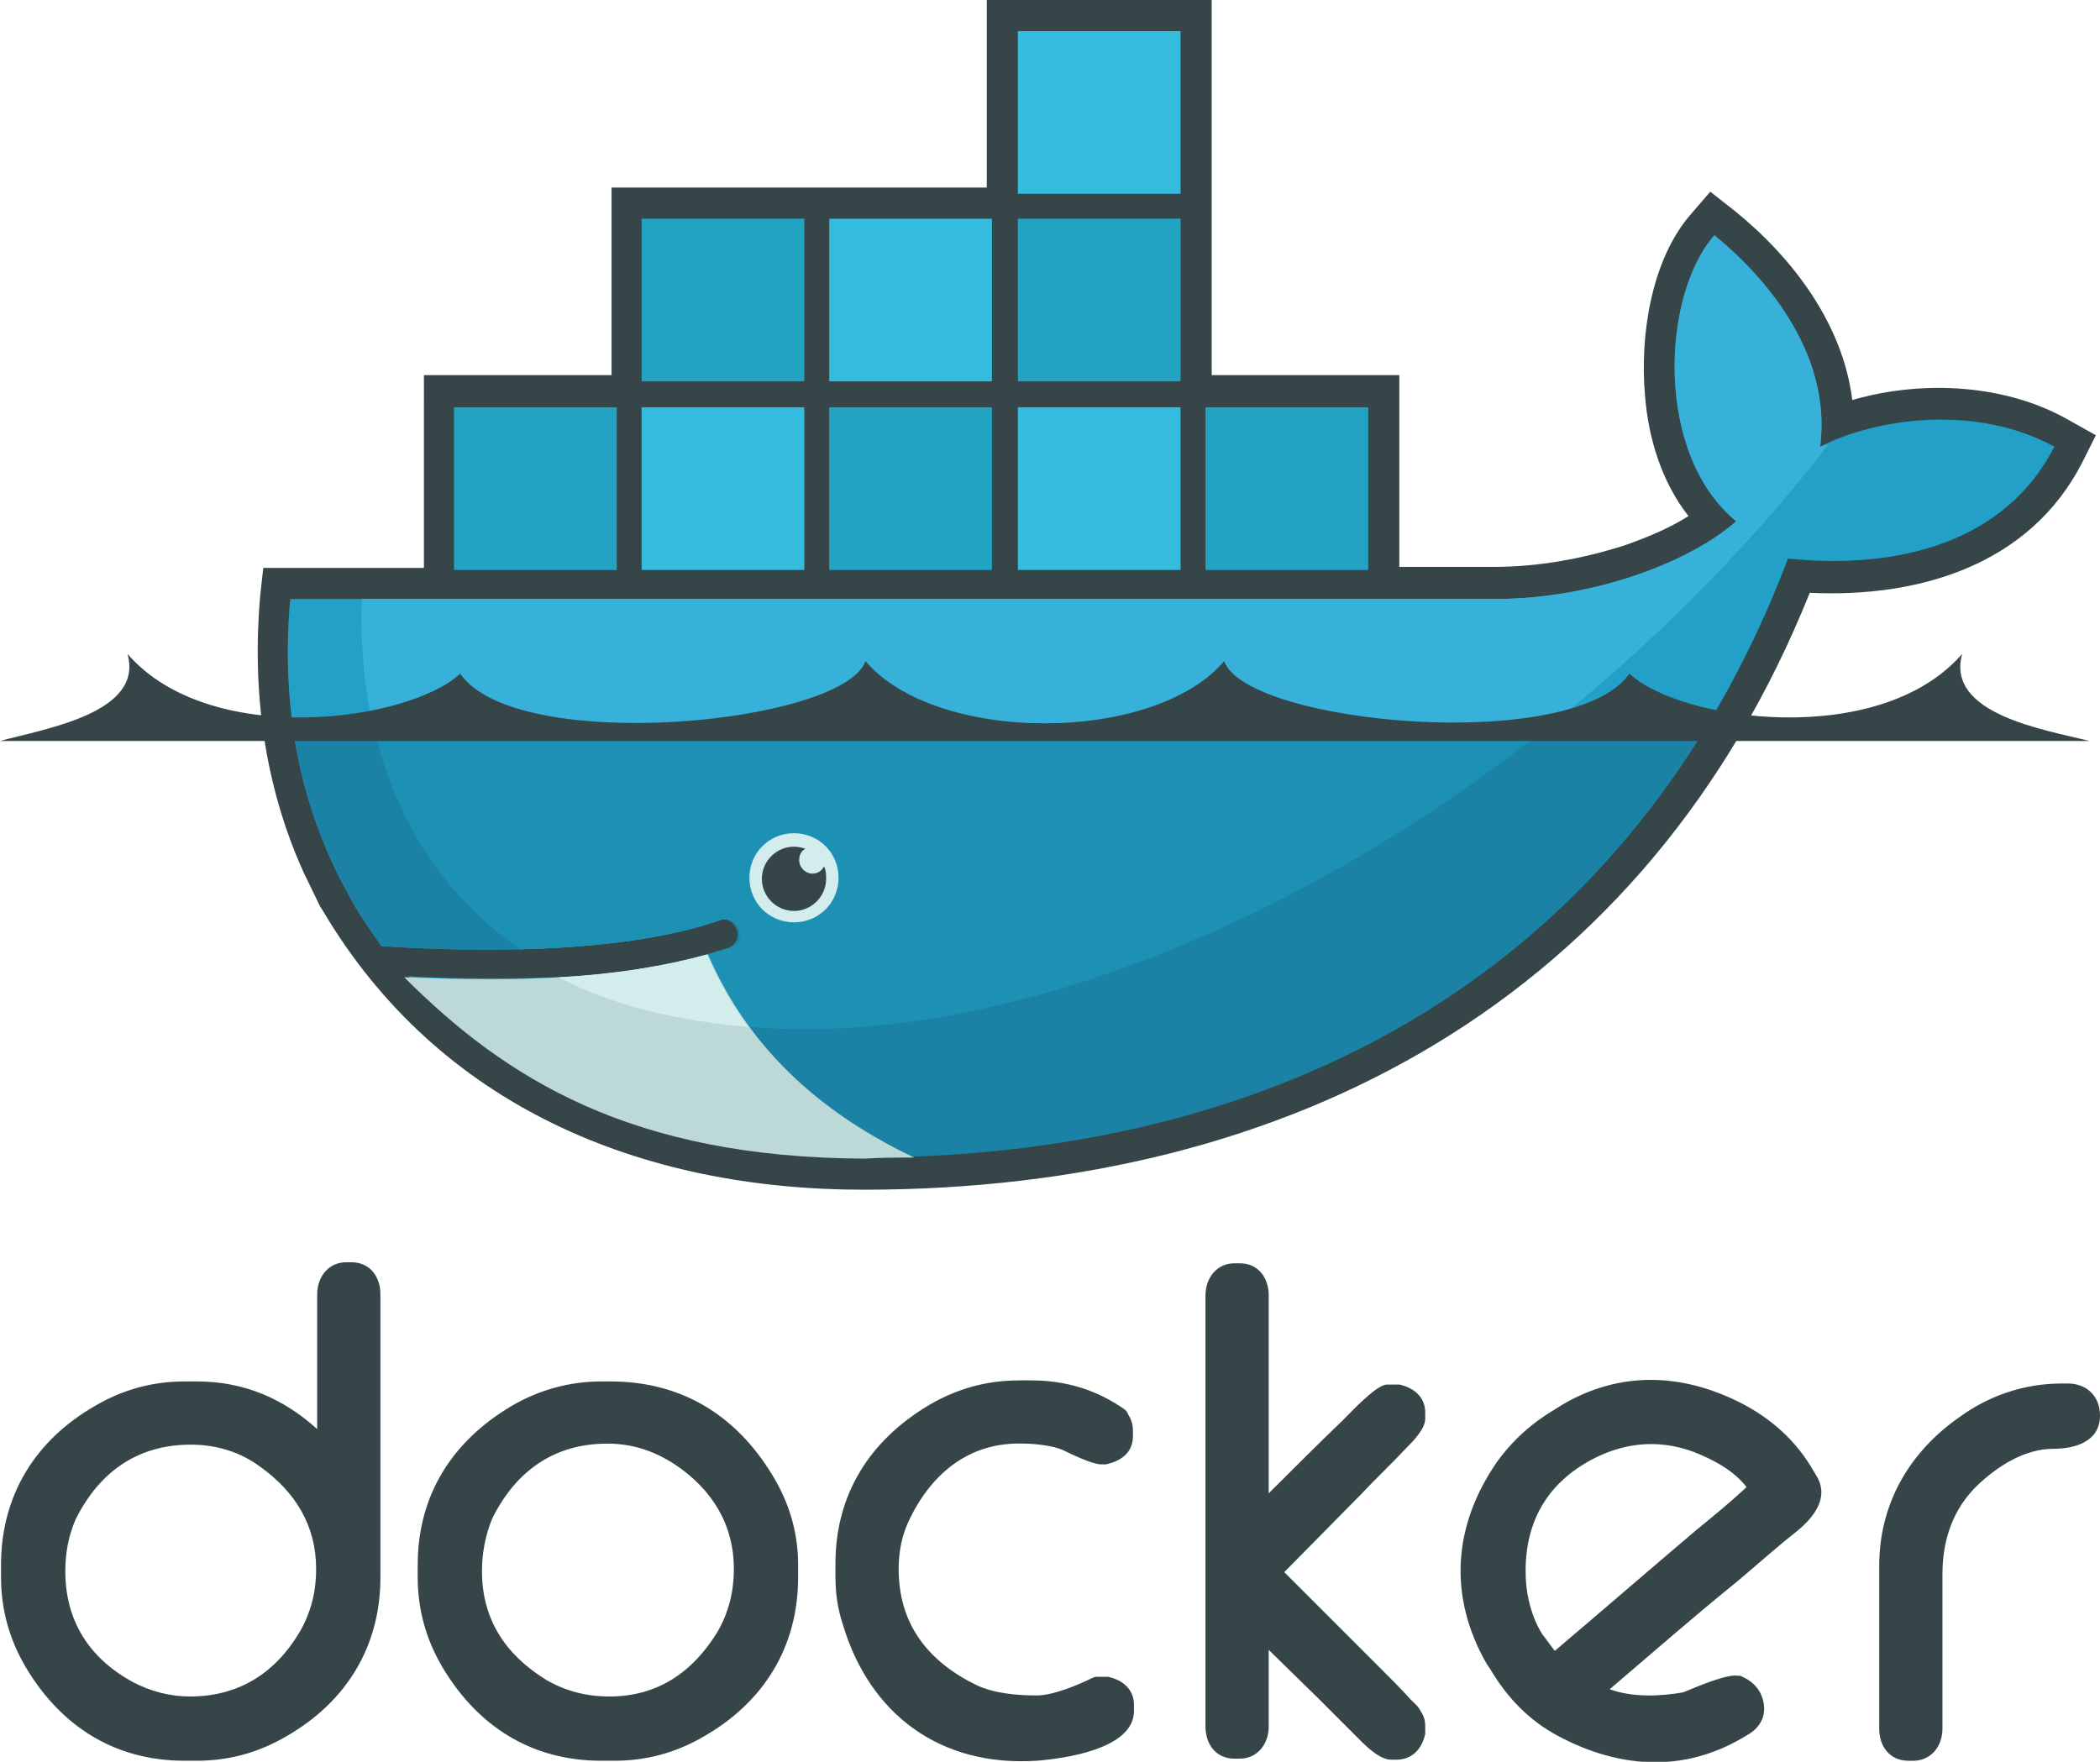 <?xml version="1.0" encoding="UTF-8"?> <!-- Generator: Adobe Illustrator 22.0.1, SVG Export Plug-In . SVG Version: 6.00 Build 0) --> <svg xmlns="http://www.w3.org/2000/svg" xmlns:xlink="http://www.w3.org/1999/xlink" id="design" x="0px" y="0px" viewBox="0 0 202.6 170" style="enable-background:new 0 0 202.6 170;" xml:space="preserve"> <style type="text/css"> .st0{fill:#1A1918;} .st1{fill:#FFFFFF;} .st2{fill:#435363;} .st3{fill:#F38B00;} .st4{fill:#364548;} .st5{fill:#22A0C8;} .st6{fill:#37B1D9;} .st7{fill:#1B81A5;} .st8{fill:#1D91B4;} .st9{fill:#23A3C2;} .st10{fill:#34BBDE;} .st11{fill:#D3ECEC;} .st12{fill:#BDD9D7;} .st13{fill:#E24329;} .st14{fill:#FC6D26;} .st15{fill:#FCA326;} .st16{fill:#D33833;} .st17{fill:#EF3D3A;} .st18{fill:#231F20;} .st19{fill:#F0D6B7;} .st20{fill:#335061;} .st21{fill:#6D6B6D;} .st22{fill:#DCD9D8;} .st23{fill:#F7E4CD;} .st24{fill:#49728B;} .st25{stroke:#D33833;stroke-width:0.816;} .st26{fill:#81B0C4;} .st27{fill:#1D1919;} .st28{fill:#326DE6;} </style> <g> <path class="st4" d="M30.6,137.9v-13c0-1.7,1.1-3.1,2.8-3.1h0.5c1.8,0,2.8,1.4,2.8,3.1v27.3c0,6.7-3.3,12-9,15.3 c-2.7,1.6-5.6,2.4-8.7,2.4h-1.2c-6.7,0-11.9-3.3-15.3-9c-1.6-2.7-2.4-5.6-2.4-8.7V151c0-6.7,3.3-12,9-15.3c2.7-1.6,5.6-2.4,8.7-2.4 h1.2C23.6,133.3,27.4,135,30.6,137.9L30.6,137.9z M6.3,151.6c0,4.8,2.3,8.4,6.5,10.7c1.7,0.9,3.6,1.4,5.5,1.4 c4.7,0,8.2-2.2,10.6-6.2c1.1-1.9,1.6-3.9,1.6-6.1c0-4.2-2-7.4-5.3-9.8c-2-1.5-4.3-2.2-6.8-2.2c-5.1,0-8.8,2.6-11.1,7.2 C6.6,148.2,6.3,149.9,6.3,151.6L6.3,151.6z M58,133.3h0.9c7.1,0,12.5,3.5,16,9.7c1.4,2.5,2.1,5.2,2.1,8v1.2c0,6.7-3.3,12-9,15.3 c-2.7,1.6-5.6,2.4-8.7,2.4H58c-6.7,0-11.9-3.3-15.3-9c-1.6-2.7-2.4-5.6-2.4-8.7V151c0-6.7,3.3-11.9,9-15.3 C52,134.1,55,133.3,58,133.3L58,133.3z M46.5,151.6c0,4.7,2.3,8.1,6.2,10.5c1.9,1.1,3.9,1.6,6.1,1.6c4.6,0,8-2.3,10.4-6.2 c1.1-1.9,1.6-3.9,1.6-6.1c0-4.3-2.1-7.7-5.7-10.1c-2-1.3-4.1-2-6.5-2c-5.1,0-8.8,2.6-11.1,7.2C46.8,148.2,46.5,149.9,46.5,151.6 L46.5,151.6z M102.5,139.9c-0.9-0.4-2.7-0.6-3.7-0.6c-5.1-0.2-8.8,2.7-11,7.2c-0.8,1.6-1.1,3.2-1.1,4.9c0,5.3,2.8,8.9,7.5,11.2 c1.7,0.8,3.9,1,5.8,1c1.6,0,4-1,5.4-1.7l0.3-0.1h1.1l0.1,0c1.4,0.3,2.5,1.2,2.5,2.7v0.6c0,3.7-6.8,4.6-9.4,4.8 c-9.2,0.6-16.1-4.4-18.7-13.2c-0.5-1.5-0.7-3-0.7-4.6v-1.2c0-6.7,3.3-11.9,9-15.3c2.7-1.6,5.6-2.4,8.7-2.4h1.2c3.3,0,6.3,0.9,9,2.8 l0.2,0.2l0.1,0.2c0.3,0.5,0.5,1,0.5,1.6v0.6c0,1.6-1.2,2.4-2.6,2.7l-0.1,0h-0.4C105.4,141.3,103.3,140.3,102.5,139.9L102.5,139.9z M122.4,144.1c2.4-2.4,4.8-4.8,7.2-7.1c0.7-0.7,3.2-3.4,4.2-3.4h1.1l0.1,0c1.4,0.3,2.5,1.2,2.5,2.7v0.6c0,1-1.2,2.2-1.9,2.9 c-1.4,1.5-2.9,2.9-4.3,4.4l-7.4,7.5c3.2,3.2,6.4,6.4,9.6,9.6c0.9,0.9,1.8,1.8,2.6,2.7c0.3,0.3,0.8,0.7,1,1.2 c0.3,0.4,0.4,0.9,0.4,1.4v0.6l0,0.1c-0.3,1.4-1.2,2.5-2.8,2.5h-0.5c-1,0-2.2-1.1-2.9-1.8c-1.4-1.4-2.8-2.8-4.2-4.2l-4.7-4.6v7.4 c0,1.7-1.1,3.1-2.8,3.1h-0.5c-1.8,0-2.8-1.4-2.8-3.1V125c0-1.7,1.1-3.1,2.8-3.1h0.5c1.8,0,2.8,1.4,2.8,3.1V144.1L122.4,144.1z M198.9,133.5h0.6c1.8,0,3.1,1.2,3.1,3.1c0,2.5-2.4,3.2-4.5,3.2c-2.8,0-5.4,1.7-7.3,3.5c-2.4,2.3-3.4,5.3-3.4,8.6v14.9 c0,1.7-1.1,3.1-2.8,3.1h-0.5c-1.8,0-2.8-1.4-2.8-3.1v-15.7c0-6,2.9-11,7.8-14.4C192,134.6,195.4,133.5,198.9,133.5L198.9,133.5z M155.3,163c2.2,0.8,4.8,0.7,7.1,0.3c1.2-0.5,4.2-1.8,5.3-1.6l0.2,0l0.2,0.1c0.7,0.3,1.3,0.8,1.7,1.5c0.8,1.6,0.4,3.2-1.2,4.1 l-0.5,0.3c-5.8,3.4-12,2.9-17.8-0.2c-2.8-1.5-4.9-3.7-6.5-6.4l-0.4-0.6c-3.7-6.5-3.2-13.3,1-19.4c1.5-2.1,3.4-3.8,5.6-5.1l0.8-0.5 c5.5-3.2,11.4-3,17-0.2c3,1.5,5.5,3.7,7.2,6.7l0.3,0.5c1.2,2.1-0.4,4-2,5.3c-1.9,1.5-3.8,3.2-5.7,4.8 C163.4,156,159.4,159.5,155.3,163L155.3,163z M150,159.3c4.6-3.9,9.1-7.8,13.7-11.7c1.6-1.3,3.3-2.7,4.8-4.1 c-1.2-1.6-3.3-2.7-5.1-3.4c-3.5-1.3-7-0.9-10.3,1c-4.3,2.5-6.1,6.4-5.9,11.2c0.1,1.9,0.6,3.8,1.6,5.4 C149.2,158.2,149.6,158.8,150,159.3L150,159.3z"></path> <path class="st4" d="M116.9,36.2H135v18.5h9.2c4.2,0,8.6-0.8,12.6-2.1c2-0.7,4.2-1.6,6.1-2.8c-2.6-3.3-3.9-7.6-4.2-11.7 c-0.5-5.7,0.6-13,4.4-17.4l1.9-2.2l2.3,1.8c5.7,4.6,10.5,11,11.4,18.3c6.9-2,15-1.5,21,2l2.5,1.4l-1.3,2.6 c-5.1,10-15.9,13.1-26.3,12.6c-15.7,39.1-49.8,57.6-91.3,57.6c-21.4,0-41-8-52.2-27l-0.2-0.3l-1.6-3.3c-3.8-8.4-5-17.5-4.2-26.7 l0.3-2.7h15.5V36.2h18.1V18.1h36.2V0h21.7V36.2"></path> <path class="st5" d="M175.6,43.1c1.2-9.4-5.9-16.9-10.2-20.4c-5.1,5.8-5.8,21.1,2.1,27.6c-4.4,3.9-13.7,7.5-23.3,7.5H28 c-0.9,10,0.8,19.1,4.8,27l1.3,2.4c0.8,1.4,1.8,2.8,2.7,4.1h0c4.8,0.3,9.2,0.4,13.2,0.3h0c7.9-0.2,14.4-1.1,19.3-2.8 c0.7-0.3,1.5,0.1,1.8,0.9c0.3,0.7-0.1,1.5-0.9,1.8c-0.7,0.2-1.3,0.4-2,0.6c0,0,0,0,0,0c-3.9,1.1-8,1.8-13.3,2.2c0.3,0-0.3,0-0.3,0 c-0.2,0-0.4,0-0.6,0c-2.1,0.1-4.4,0.1-6.7,0.1c-2.5,0-5,0-7.8-0.2l-0.1,0c9.7,10.9,24.8,17.4,43.8,17.4c40.1,0,74.2-17.8,89.3-57.7 c10.7,1.1,21-1.6,25.7-10.8C190.7,39,181.1,40.3,175.6,43.1"></path> <path class="st6" d="M175.6,43.1c1.2-9.4-5.9-16.9-10.2-20.4c-5.1,5.8-5.8,21.1,2.1,27.6c-4.4,3.9-13.7,7.5-23.3,7.5H34.9 C34.4,73,40.1,84.6,50.1,91.6h0c7.9-0.2,14.4-1.1,19.3-2.8c0.7-0.3,1.5,0.1,1.8,0.9c0.3,0.7-0.1,1.5-0.9,1.8 c-0.7,0.2-1.3,0.4-2,0.6c0,0,0,0,0,0c-3.9,1.1-8.3,1.9-13.7,2.3c0,0-0.1-0.1-0.1-0.1c13.7,7,33.5,7,56.2-1.7 c25.5-9.8,49.2-28.4,65.7-49.7C176.1,42.9,175.8,43,175.6,43.1"></path> <path class="st7" d="M28.2,69.9c0.7,5.3,2.3,10.3,4.6,14.9l1.3,2.4c0.8,1.4,1.8,2.8,2.7,4.1c4.8,0.3,9.2,0.4,13.2,0.3 c7.9-0.2,14.4-1.1,19.3-2.8c0.7-0.3,1.5,0.1,1.8,0.9c0.3,0.7-0.1,1.5-0.9,1.8c-0.7,0.2-1.3,0.4-2,0.6c0,0,0,0,0,0 c-3.9,1.1-8.3,1.9-13.6,2.2c-0.2,0-0.5,0-0.7,0c-2.1,0.1-4.3,0.2-6.7,0.2c-2.5,0-5.1,0-7.9-0.2c9.7,10.9,24.9,17.4,43.9,17.4 c34.4,0,64.3-13,81.6-41.9H28.2"></path> <path class="st8" d="M36,69.9c2.1,9.4,7,16.7,14.2,21.7c7.9-0.2,14.4-1.1,19.3-2.8c0.7-0.3,1.5,0.1,1.8,0.9 c0.3,0.7-0.1,1.5-0.9,1.8c-0.7,0.2-1.3,0.4-2,0.6c0,0,0,0,0,0c-3.9,1.1-8.4,1.9-13.7,2.2c13.7,7,33.4,6.9,56.1-1.8 c13.7-5.3,27-13.1,38.8-22.6H36"></path> <path class="st9" d="M43.8,39.3h15.7V55H43.8V39.3z M45.1,40.6h1.2v13.1h-1.2V40.6z M47.4,40.6h1.3v13.1h-1.3V40.6z M49.8,40.6h1.3 v13.1h-1.3V40.6z M52.2,40.6h1.3v13.1h-1.3V40.6z M54.6,40.6h1.3v13.1h-1.3V40.6z M57,40.6h1.2v13.1H57V40.6z"></path> <path class="st9" d="M61.9,21.1h15.7v15.7H61.9V21.1z M63.2,22.5h1.2v13.1h-1.2V22.5z M65.6,22.5h1.3v13.1h-1.3V22.5z M67.9,22.5 h1.3v13.1h-1.3V22.5z M70.3,22.5h1.3v13.1h-1.3V22.5z M72.7,22.5H74v13.1h-1.3V22.5z M75.1,22.5h1.2v13.1h-1.2V22.5z"></path> <path class="st10" d="M61.9,39.3h15.7V55H61.9V39.3z M63.2,40.6h1.2v13.1h-1.2V40.6z M65.6,40.6h1.3v13.1h-1.3V40.6z M67.9,40.6 h1.3v13.1h-1.3V40.6z M70.3,40.6h1.3v13.1h-1.3V40.6z M72.7,40.6H74v13.1h-1.3V40.6z M75.1,40.6h1.2v13.1h-1.2V40.6z"></path> <path class="st9" d="M80,39.3h15.7V55H80V39.3z M81.3,40.6h1.2v13.1h-1.2V40.6z M83.7,40.6H85v13.1h-1.3V40.6z M86.1,40.6h1.3v13.1 h-1.3V40.6z M88.4,40.6h1.3v13.1h-1.3V40.6z M90.8,40.6h1.3v13.1h-1.3V40.6z M93.2,40.6h1.2v13.1h-1.2V40.6z"></path> <path class="st10" d="M80,21.1h15.7v15.7H80V21.1z M81.3,22.5h1.2v13.1h-1.2V22.5z M83.7,22.5H85v13.1h-1.3V22.5z M86.1,22.5h1.3 v13.1h-1.3V22.5z M88.4,22.5h1.3v13.1h-1.3V22.5z M90.8,22.5h1.3v13.1h-1.3V22.5z M93.2,22.5h1.2v13.1h-1.2V22.5z"></path> <path class="st10" d="M98.2,39.3h15.7V55H98.2V39.3z M99.5,40.6h1.2v13.1h-1.2V40.6z M101.8,40.6h1.3v13.1h-1.3V40.6z M104.2,40.6 h1.3v13.1h-1.3V40.6z M106.6,40.6h1.3v13.1h-1.3V40.6z M108.9,40.6h1.3v13.1h-1.3V40.6z M111.3,40.6h1.2v13.1h-1.2V40.6z"></path> <path class="st9" d="M98.2,21.1h15.7v15.7H98.2V21.1z M99.5,22.5h1.2v13.1h-1.2V22.5z M101.8,22.5h1.3v13.1h-1.3V22.5z M104.2,22.5 h1.3v13.1h-1.3V22.5z M106.6,22.5h1.3v13.1h-1.3V22.5z M108.9,22.5h1.3v13.1h-1.3V22.5z M111.3,22.5h1.2v13.1h-1.2V22.5z"></path> <path class="st10" d="M98.2,3h15.7v15.7H98.2V3z M99.5,4.3h1.2v13.1h-1.2V4.3z M101.8,4.3h1.3v13.1h-1.3V4.3z M104.2,4.3h1.3v13.1 h-1.3V4.3z M106.6,4.3h1.3v13.1h-1.3V4.3z M108.9,4.3h1.3v13.1h-1.3V4.3z M111.3,4.3h1.2v13.1h-1.2V4.3z"></path> <path class="st9" d="M116.3,39.3H132V55h-15.7V39.3z M117.6,40.6h1.2v13.1h-1.2V40.6z M119.9,40.6h1.3v13.1h-1.3V40.6z M122.3,40.6 h1.3v13.1h-1.3V40.6z M124.7,40.6h1.3v13.1h-1.3V40.6z M127.1,40.6h1.3v13.1h-1.3V40.6z M129.4,40.6h1.2v13.1h-1.2V40.6z"></path> <path class="st11" d="M76.6,80.4c2.4,0,4.3,1.9,4.3,4.3s-1.9,4.3-4.3,4.3c-2.4,0-4.3-1.9-4.3-4.3S74.2,80.4,76.6,80.4"></path> <path class="st4" d="M76.6,81.7c0.4,0,0.8,0.1,1.1,0.2c-0.4,0.2-0.6,0.6-0.6,1.1c0,0.7,0.6,1.3,1.3,1.3c0.5,0,0.9-0.3,1.1-0.7 c0.2,0.4,0.2,0.8,0.2,1.2c0,1.7-1.4,3.1-3.1,3.1c-1.7,0-3.1-1.4-3.1-3.1C73.5,83.1,74.9,81.7,76.6,81.7"></path> <path class="st4" d="M0,71.5h201.6c-4.4-1.1-13.9-2.6-12.3-8.4c-8,9.2-27.2,6.5-32.1,1.9c-5.4,7.8-36.9,4.9-39.1-1.2 c-6.8,8-27.8,8-34.6,0c-2.2,6.1-33.7,9.1-39.1,1.2c-4.9,4.6-24.1,7.3-32.1-1.9C13.9,68.8,4.4,70.3,0,71.5"></path> <path class="st12" d="M88.2,111.7c-10.7-5.1-16.6-12-19.9-19.6c-4,1.1-8.8,1.9-14.3,2.2c-2.1,0.1-4.3,0.2-6.6,0.2 c-2.7,0-5.5-0.1-8.4-0.2c9.8,9.8,21.9,17.4,44.4,17.5C84.9,111.7,86.5,111.7,88.2,111.7"></path> <path class="st11" d="M72.2,99.1c-1.5-2-2.9-4.5-4-7c-4,1.1-8.8,1.9-14.3,2.2C57.7,96.3,63.2,98.3,72.2,99.1"></path> </g> </svg> 